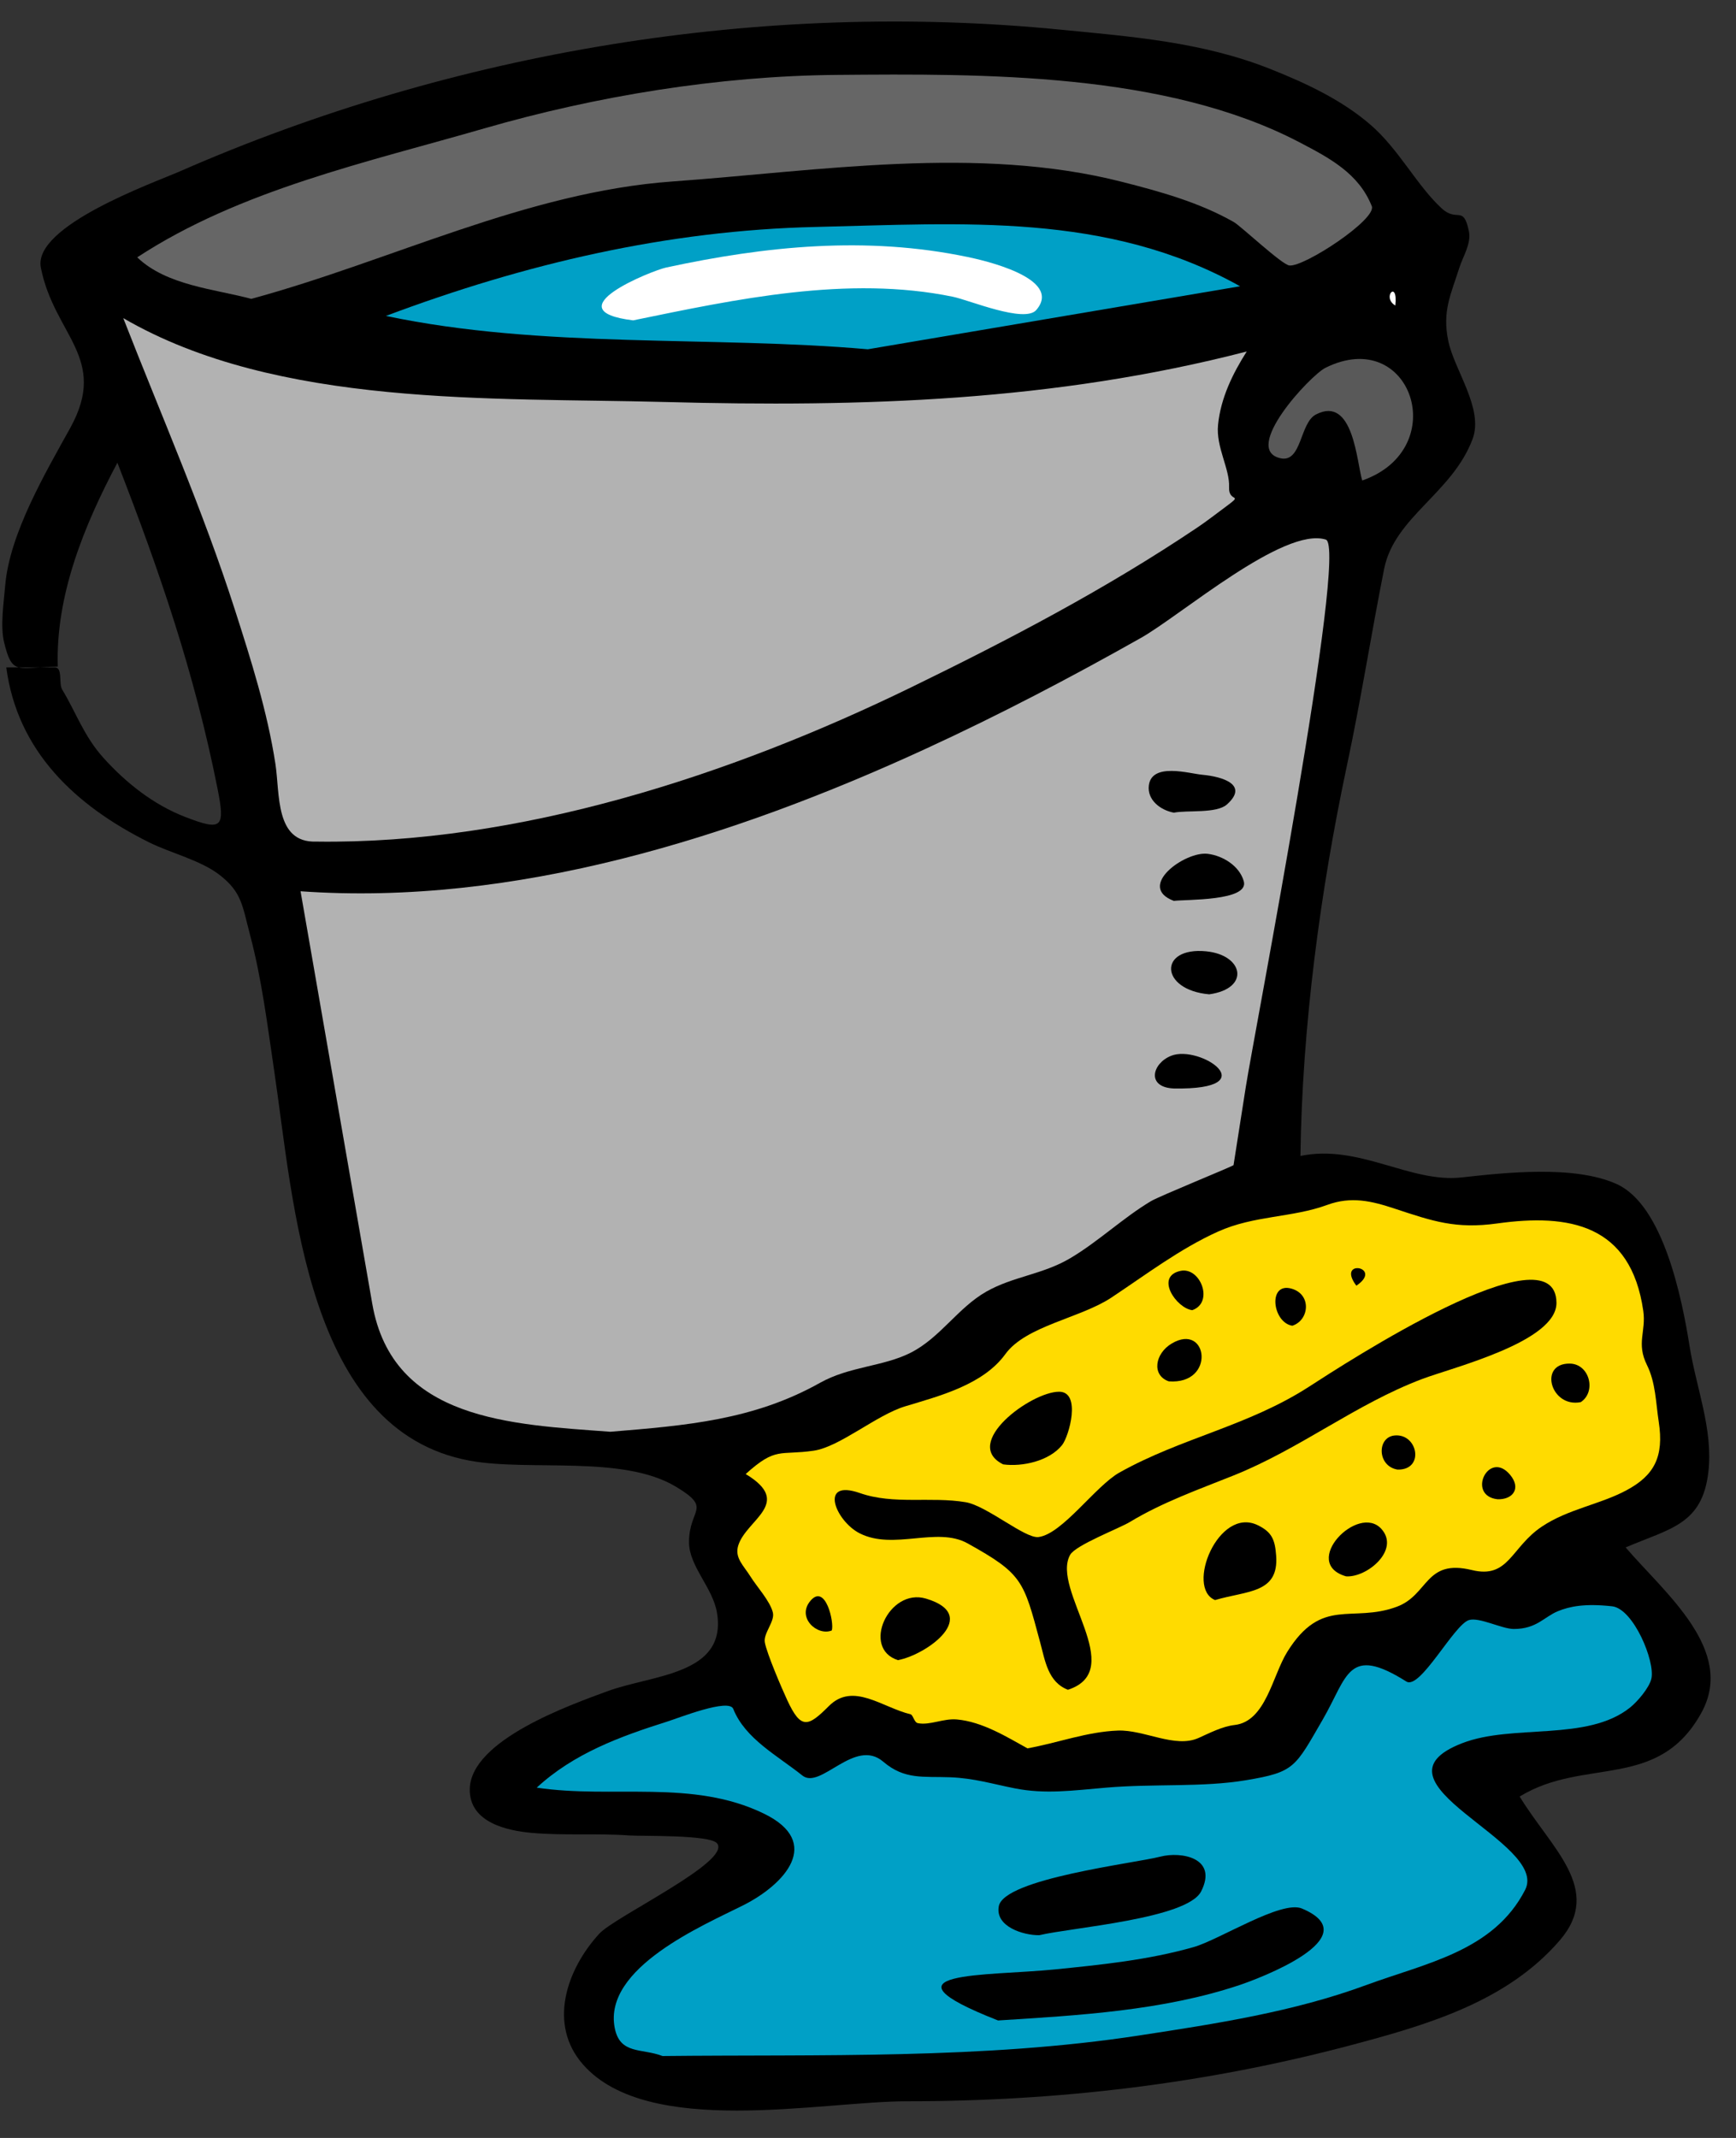 <?xml version="1.0" encoding="UTF-8"?><svg xmlns="http://www.w3.org/2000/svg" xmlns:xlink="http://www.w3.org/1999/xlink" height="278.0" preserveAspectRatio="xMidYMid meet" version="1.0" viewBox="-0.3 -2.8 225.8 278.0" width="225.8" zoomAndPan="magnify"><rect x="-0.3" y="-2.8" width="225.8" height="278.0" fill="#333333" stroke="none"/><g id="change1_1"><path d="m7.215,83.879c-5.278.076-5.917,1.249-6.986-3.181-.51-2.113-.035-5.17.144-7.327 .561-6.777 5.236-14.682 8.469-20.535 5.018-9.083-2.08-12.018-3.828-20.824-1.082-5.449 14.658-11.031 18.087-12.533 35.696-15.633 75.718-22.229 114.481-18.429 9.36.917 18.521,1.613 27.326,5.113 4.607,1.831 9.27,3.993 13.055,7.263 3.691,3.188 6.039,7.916 9.258,10.872 2.034,1.868 2.817-.523 3.54,2.989 .326,1.584-.792,3.298-1.244,4.724-1.112,3.507-2.249,5.655-1.436,9.544 .795,3.801 4.626,8.788 3.158,12.726-2.624,7.038-10.163,10.137-11.507,16.896-1.682,8.458-3.014,16.996-4.81,25.428-3.486,16.375-5.854,34.103-6.076,50.903 7.672-1.573 14.23,3.536 20.957,2.796 5.608-.617 14.686-1.637 20.192.867 6.064,2.758 8.485,14.889 9.474,21.114 .854,5.383 3.069,10.775 2.439,16.292-.782,6.861-4.954,7.353-10.765,9.835 5.148,5.991 14.333,13.363 9.856,21.498-5.612,10.199-15.243,5.741-23.637,10.894 4.092,6.745 10.933,12.068 5.215,18.703-6.877,7.981-17.245,10.989-27.067,13.602-19.014,5.057-38.194,7.32-57.83,7.32-11.16,0-33.688,4.817-42.14-4.771-4.598-5.218-2.164-12.355 2.106-17.018 2.06-2.249 17.312-9.436 15.311-11.761-.975-1.133-9.818-.9-11.413-1.015-4.205-.302-8.537.038-12.703-.336-3.13-.281-8.112-1.323-8.039-5.688 .108-6.403 13.166-10.978 17.895-12.726 5.864-2.167 15.609-2.099 14.259-10.219-.539-3.24-3.637-6.049-3.637-9.159-.001-4.416 3.106-4.339-1.722-7.23-6.945-4.158-18.997-1.945-26.795-3.374-21.243-3.892-22.882-33.512-25.444-50.736-.873-5.869-1.599-11.827-3.12-17.575-1.022-3.861-1.061-5.589-3.973-7.852-2.477-1.924-6.367-2.839-9.186-4.243-9.55-4.756-17.12-11.818-18.563-22.75h6.292c1.097,0 .492,2.083.982,2.892 1.822,3.005 2.811,6.041 5.358,8.87 2.917,3.24 6.499,6.085 10.598,7.673 4.875,1.889 5.261,1.436 4.235-3.721-2.966-14.906-7.502-28.167-13.014-42.323-4.394,8.28-8.041,17.311-7.752,26.512" fill="inherit" fill-rule="evenodd"/></g><g id="change2_1"><path d="m85.877,264.547c20.536-.221 41.66.445 62.02-2.677 9.977-1.529 20.046-3.062 29.541-6.563 7.749-2.857 16.537-4.393 20.631-12.355 3.216-6.256-21.387-13.979-8.17-19.088 6.579-2.543 16.237-.167 21.819-4.627 .943-.754 2.5-2.555 2.775-3.76 .513-2.242-2.331-9.103-5.112-9.41-3.538-.391-5.513.011-7.042.636-1.804.736-2.759,2.314-5.741,2.314-1.545,0-4.509-1.576-5.838-1.157-1.958.617-6.35,9.113-8.134,7.99-7.631-4.804-7.627-.67-10.863,4.918-3.639,6.285-3.646,6.851-9.999,7.915-5.67.95-11.906.431-18.182.965-4.354.371-7.909.875-11.867.096-2.955-.582-5.329-1.326-8.421-1.445-3.492-.135-5.931.354-8.709-2.023-3.718-3.183-8.143,3.703-10.527,1.792-3.217-2.577-7.44-4.771-8.983-8.658-.563-1.416-7.032,1.156-8.624,1.659-6.136,1.938-12.134,4.145-16.938,8.58 9.878,1.477 20.272-1.148 29.566,3.386 7.691,3.752 2.659,9.208-2.701,11.907-5.128,2.584-18.241,8.106-16.722,15.943 .68,3.505 3.517,2.619 6.221,3.662" fill="#00a0c6" fill-rule="evenodd"/></g><g id="change1_2"><path d="m129.514,259.922c10.485-.664 21.465-1.263 31.484-4.628 2.146-.721 16.948-6.177 8.039-9.93-2.66-1.12-10.73,4.061-14.067,5.012-5.912,1.685-12.009,2.298-18.104,2.913-8.693.877-23.843.153-7.352,6.633" fill="inherit" fill-rule="evenodd"/></g><g id="change1_3"><path d="m134.874,248.834c4.229-1.001 19.233-2.13 21.053-5.688 2.234-4.371-2.581-5.232-5.314-4.523-3.333.864-20.339,2.85-21.001,6.452-.488,2.65 3.195,3.783 5.262,3.759" fill="inherit" fill-rule="evenodd"/></g><g id="change3_1"><path d="m133.342,224.54c3.907-.705 7.776-2.17 11.771-2.313 3.415-.123 7.42,2.334 10.479.964 1.45-.649 3.095-1.508 4.688-1.688 4.066-.456 4.921-6.405 6.844-9.496 4.517-7.257 8.39-3.713 14.257-5.881 4.159-1.537 3.659-6.264 9.762-4.771 4.808,1.175 5.072-2.943 9.091-5.641 3.418-2.294 7.541-2.871 11.005-4.724 3.627-1.939 4.911-4.356 4.211-8.919-.38-2.479-.393-5.077-1.531-7.375-1.414-2.855-.093-4.347-.479-7.037-1.617-11.281-9.652-12.672-18.997-11.373-5.375.747-8.364-.281-13.349-1.931-3.019-.999-5.655-1.62-8.756-.482-4.576,1.68-9.515,1.356-14.211,3.471-4.933,2.221-9.388,5.61-13.881,8.589-4.021,2.666-11.112,3.663-13.781,7.343-2.896,3.992-8.561,5.437-13.029,6.789-3.747,1.133-8.506,5.274-11.893,5.768-4.456.648-4.884-.551-8.853,3.037 6.248,3.764.128,5.893-.957,9.256-.529,1.639.69,2.635 1.597,4.096 .79,1.271 2.561,3.195 2.901,4.677 .265,1.152-1.262,2.687-1.052,3.855 .262,1.459 2.197,5.966 2.919,7.521 1.778,3.831 2.695,3.49 5.406.771 3.155-3.166 6.927.171 10.623,1.061 .346.083.473,1.061.957,1.157 1.555.312 3.313-.637 5.072-.482 3.326.29 6.547,2.301 9.186,3.758" fill="#ffdb00" fill-rule="evenodd"/></g><g id="change1_4"><path d="m138.606,216.923c7.88-2.566-2.245-13.036.287-17.547 .716-1.274 6.359-3.42 7.772-4.274 4.23-2.556 8.907-4.213 13.472-6.041 8.703-3.484 15.877-9.274 24.527-12.544 4.044-1.528 17.528-4.837 17.484-9.919-.087-9.971-27.615,7.959-32.154,10.895-7.964,5.151-16.632,6.659-24.69,11.183-3.111,1.746-7.426,7.995-10.526,8.388-1.744.221-6.723-4.067-9.474-4.531-4.54-.766-9.327.356-13.755-1.188-5.421-1.893-3.171,3.646-.024,5.237 4.418,2.234 10.027-.922 14.028,1.302 7.183,3.992 7.279,4.851 9.426,12.824 .666,2.478 1.039,5.22 3.627,6.215" fill="inherit" fill-rule="evenodd"/></g><g id="change1_5"><path d="m116.5 213.07c3.822-0.734 10.837-5.86 3.637-8.004-4.829-1.438-8.452 6.488-3.637 8.004" fill="inherit" fill-rule="evenodd"/></g><g id="change1_6"><path d="m107.887,209.211c.348-.991-.806-6.184-2.775-3.857-1.84,2.174.896,4.624 2.775,3.857" fill="inherit" fill-rule="evenodd"/></g><g id="change1_7"><path d="m157.745,205.257c4.175-1.239 8.313-.837 7.943-5.784-.151-2.032-.53-3.05-2.392-3.952-5.117-2.481-9.431,8.161-5.551,9.736" fill="inherit" fill-rule="evenodd"/></g><g id="change1_8"><path d="m174.78,202.172c2.723.187 7.065-3.434 4.593-6.17-3.032-3.353-10.581,4.434-4.593,6.17" fill="inherit" fill-rule="evenodd"/></g><g id="change1_9"><path d="m194.49 192.15c1.975 0.06 3.106-1.407 1.627-3.182-2.777-3.331-5.712 2.733-1.627 3.182" fill="inherit" fill-rule="evenodd"/></g><g id="change1_10"><path d="m181.478,188.291c3.555.081 2.651-4.725-.384-4.436-2.319.221-2.275,4.008.384,4.436" fill="inherit" fill-rule="evenodd"/></g><g id="change1_11"><path d="m130.184,187.615c2.485.334 5.986-.426 7.656-2.506 .909-1.132 2.543-6.942-.383-6.942-3.671,0-12.738,6.733-7.273,9.448" fill="inherit" fill-rule="evenodd"/></g><g id="change4_1"><path d="m79.083,183.373c9.836-.81 18.613-1.51 27.272-6.362 3.827-2.145 8.204-2.105 11.772-3.904 3.866-1.95 6.149-5.843 9.856-7.954 3.48-1.981 7.336-2.225 10.909-4.339 3.693-2.186 6.847-5.238 10.527-7.437 1.054-.629 10.708-4.56 10.727-4.675 .532-3.395 1.064-6.789 1.597-10.184 1.063-6.784 13.364-70.23 10.402-71.156-5.478-1.712-18.853,9.855-24.054,12.79-9.169,5.172-18.441,10.025-28.006,14.425-25.063,11.531-53.473,20.482-81.292,18.515l9.33,53.648c2.641,15.173 18.101,15.677 30.96,16.633" fill="#b2b2b2" fill-rule="evenodd"/></g><g id="change1_12"><path d="m205.31 179.52c2.07-1.367 1.133-4.985-1.436-5.012-4.115-0.042-2.462 5.791 1.436 5.012" fill="inherit" fill-rule="evenodd"/></g><g id="change1_13"><path d="m151.716,176.817c6.157.463 5.107-7.73.383-4.916-2.164,1.289-2.656,4.106-.383,4.916" fill="inherit" fill-rule="evenodd"/></g><g id="change1_14"><path d="m167.793,169.586c2.206-.709 2.539-4.063-.097-4.82-3.127-.897-2.508,4.417.097,4.82" fill="inherit" fill-rule="evenodd"/></g><g id="change1_15"><path d="m154.779,167.562c2.867-1.003 1.046-5.661-1.531-5.109-3.383.724-.527,4.87 1.531,5.109" fill="inherit" fill-rule="evenodd"/></g><g id="change1_16"><path d="m176.12 164.38c3.624-2.451-2.695-3.586 0 0" fill="inherit" fill-rule="evenodd"/></g><g id="change1_17"><path d="m152.386,138.736c12.156.201 3.385-5.775-.383-4.242-2.467,1.005-3.22,4.097.383,4.242" fill="inherit" fill-rule="evenodd"/></g><g id="change1_18"><path d="m156.98,126.492c5.368-.747 4.48-5.111-.383-5.591-6.236-.616-6.084,5.018.383,5.591" fill="inherit" fill-rule="evenodd"/></g><g id="change1_19"><path d="m152.386,114.344c1.413-.206 9.829.063 9.091-2.555-.563-1.997-2.71-3.318-4.689-3.566-2.949-.371-9.342,4.266-4.402,6.121" fill="inherit" fill-rule="evenodd"/></g><g id="change4_2"><path d="m40.805,106.632c26.356.376 53.877-8.599 77.396-20.052 12.846-6.256 25.342-12.797 37.218-20.774 1.215-.815 2.371-1.72 3.547-2.589 2.708-2.004.501-.544.599-2.668 .11-2.386-1.723-5.207-1.436-8.099 .347-3.496 1.908-6.672 3.732-9.544-25.076,6.483-49.928,7.25-75.705,6.565-22.357-.593-50.376.745-70.423-10.904 4.909,12.576 10.379,25.03 14.51,37.893 2.109,6.566 4.229,13.237 5.281,20.074 .598,3.891-.068,10.268 5.281,10.098" fill="#b2b2b2" fill-rule="evenodd"/></g><g id="change1_20"><path d="m152.386,102.872c1.735-.35 5.539.14 6.891-1.061 2.859-2.539-.462-3.618-3.22-3.871-1.651-.151-6.523-1.625-6.925,1.364-.256,1.907 1.509,3.253 3.254,3.568" fill="inherit" fill-rule="evenodd"/></g><g id="change5_1"><path d="m176.884,59.681c11.767-4.118 6.366-20.2-4.785-14.654-1.984.987-10.976,10.648-5.837,11.761 2.774.601 2.485-4.593 4.593-5.688 4.895-2.542 5.306,6.236 6.029,8.581" fill="#595959" fill-rule="evenodd"/></g><g id="change2_2"><path d="m112.577,42.617 48.422-8.194c-17.275-9.638-36.073-8.155-55.217-7.713-19.318.447-37.838,4.796-55.886,11.569 20.353,4.298 42.414,2.559 62.681,4.338" fill="#00a0c6" fill-rule="evenodd"/></g><g id="change6_1"><path d="m82.049,38.857c13.409-2.753 27.909-5.88 41.591-3.071 2.133.438 9.344,3.479 10.851,1.721 3.598-4.197-7.249-6.538-8.947-6.893-13.132-2.744-26.202-1.434-39.205,1.375-1.821.392-14.838,5.579-4.29,6.868" fill="#fff" fill-rule="evenodd"/></g><g id="change6_2"><path d="m181.19 36.929c0.381-3.456-1.84-1.093 0 0" fill="#fff" fill-rule="evenodd"/></g><g id="change7_1"><path d="m32.382,36.061c18.191-4.935 35.773-13.894 54.802-15.265 18.996-1.368 39.714-4.73 58.454.05 5.004,1.276 10.016,2.658 14.538,5.224 .929.527 6.246,5.546 7.235,5.652 1.94.209 11.39-6.015 10.716-7.713-1.691-4.266-5.509-6.266-9.377-8.291-17.401-9.108-41.069-8.946-60.293-8.777-15.23.134-31.174,2.736-45.787,6.961-15.185,4.39-31.737,7.987-45.12,16.759 3.813,3.674 10.132,4.131 14.832,5.4" fill="#666" fill-rule="evenodd"/></g></svg>